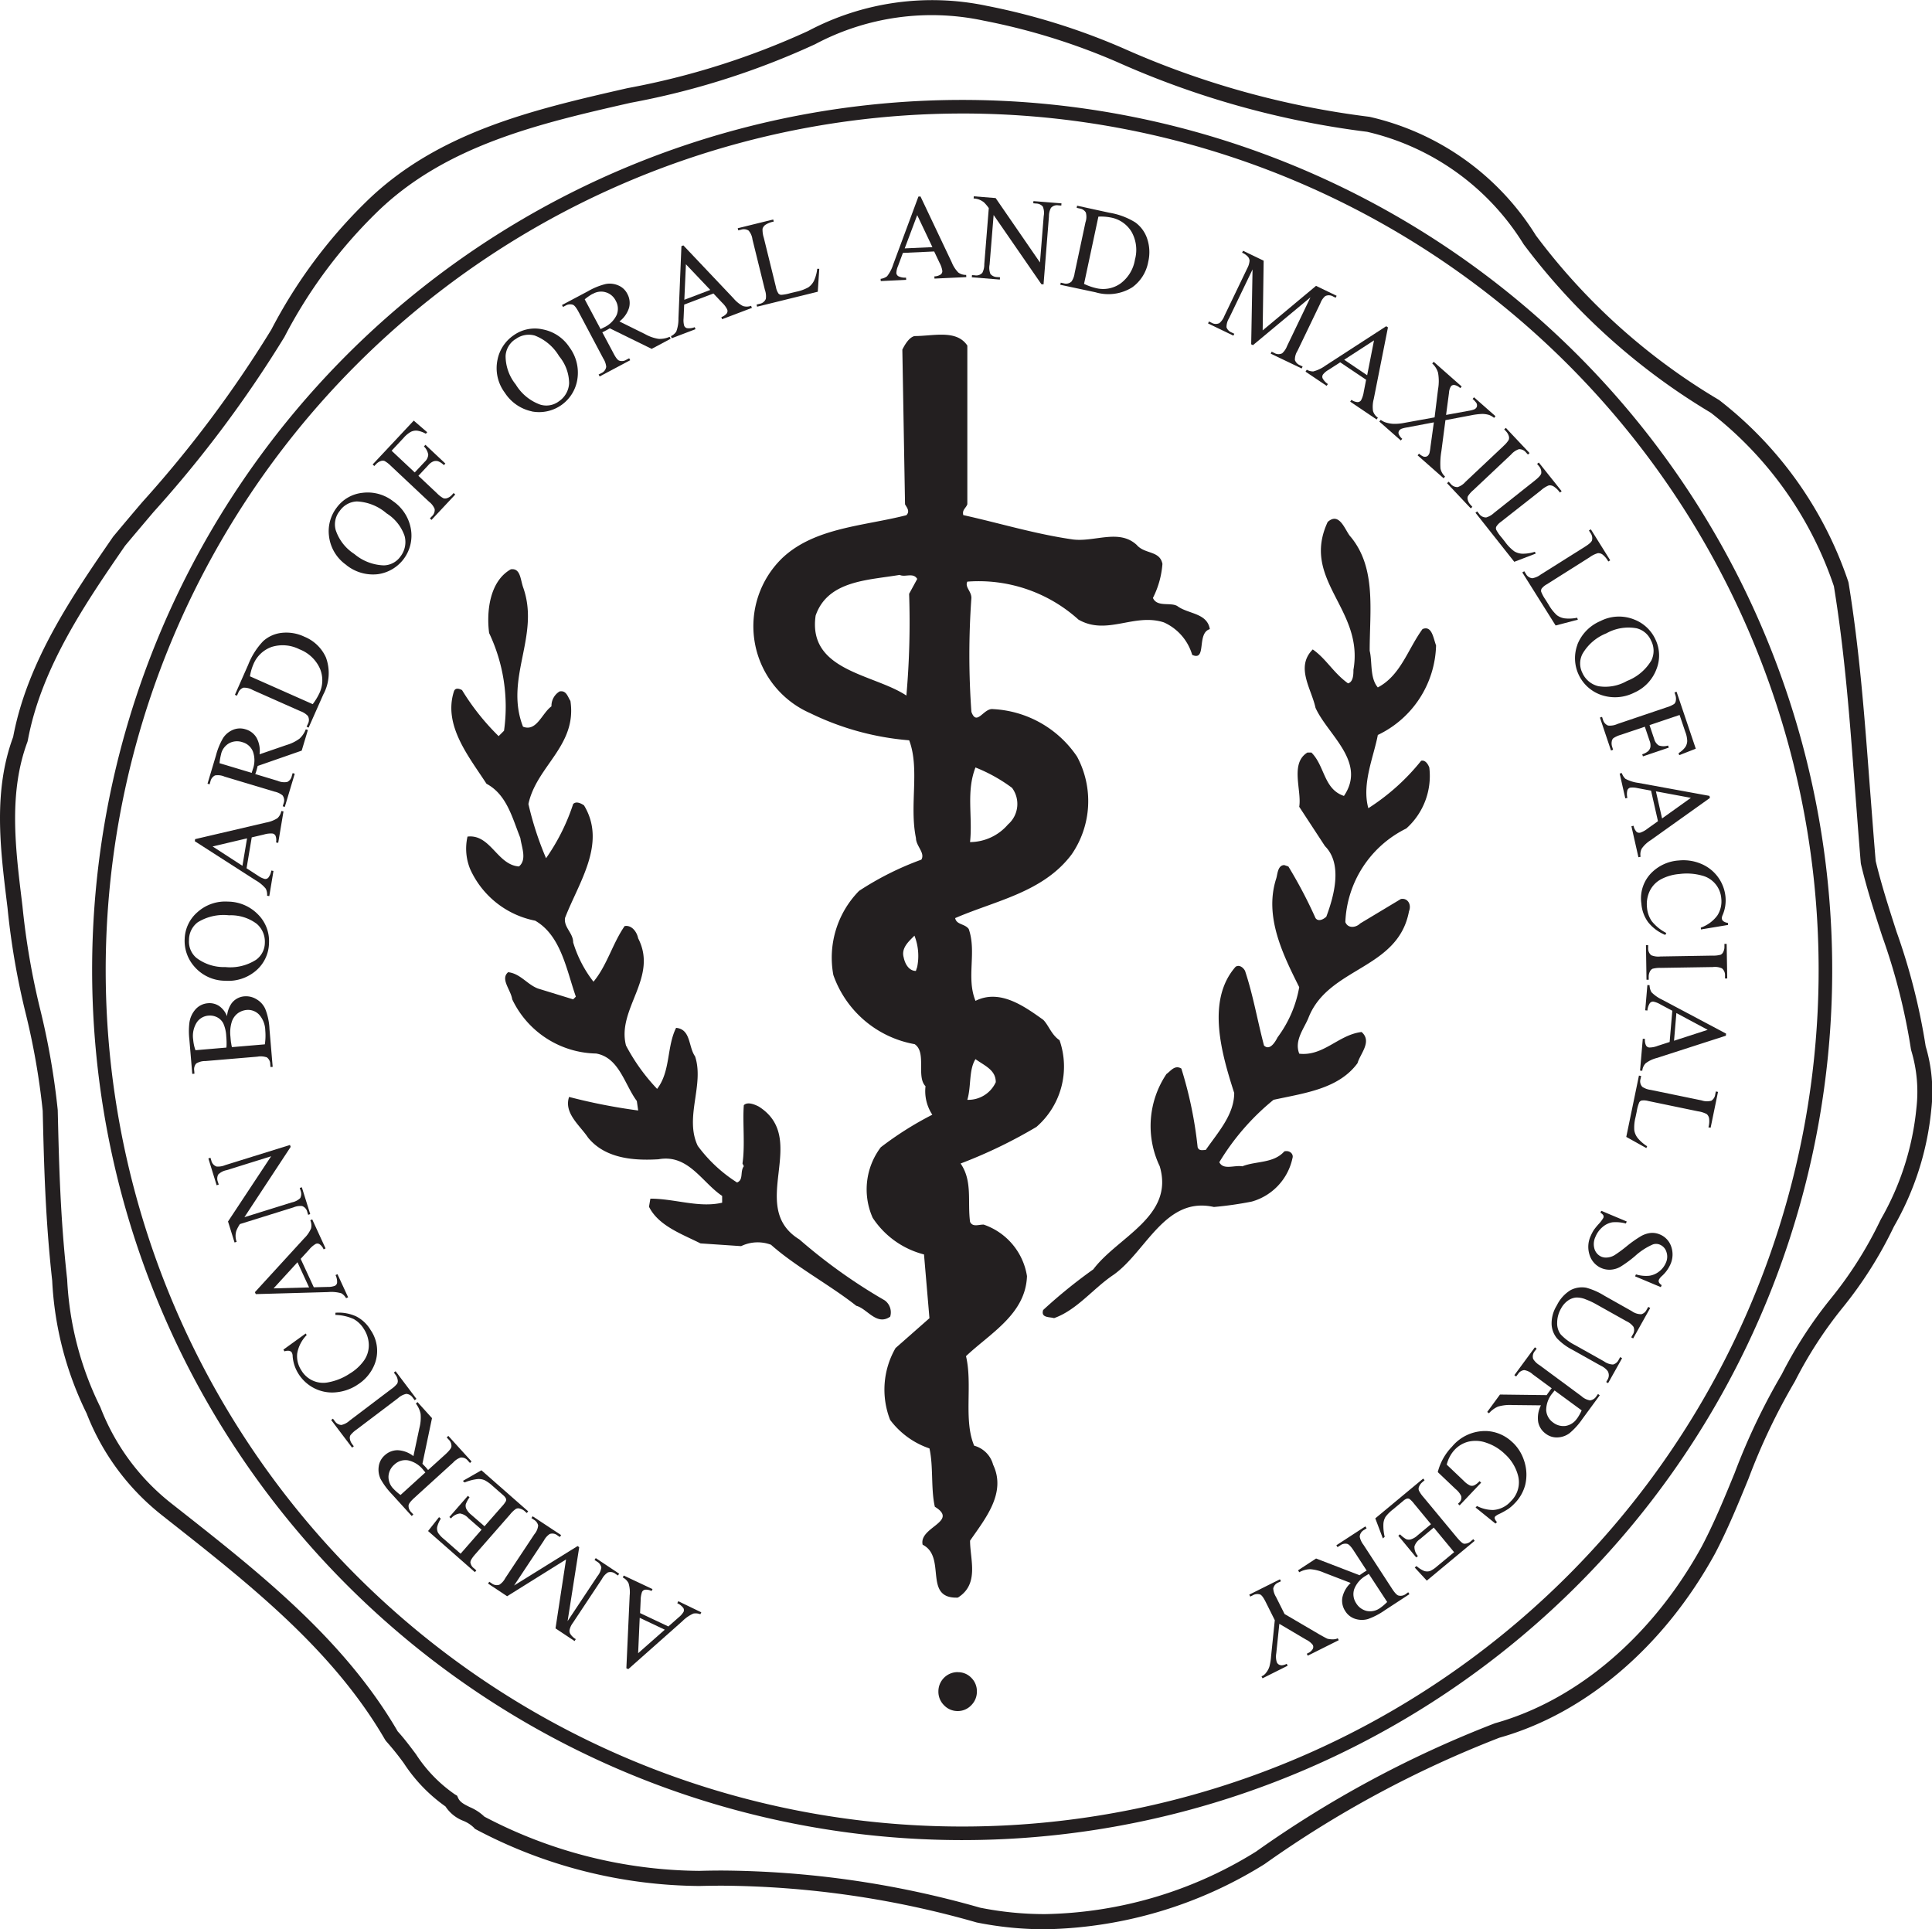 <svg id="meet-dr-koo-present-disctinctions-2" xmlns="http://www.w3.org/2000/svg" xmlns:xlink="http://www.w3.org/1999/xlink" width="99.788" height="99.641" viewBox="0 0 99.788 99.641">
  <defs>
    <clipPath id="clip-path">
      <rect id="Rectangle_208" data-name="Rectangle 208" width="99.789" height="99.641" fill="none"/>
    </clipPath>
  </defs>
  <g id="Group_380" data-name="Group 380" transform="translate(0 0)" clip-path="url(#clip-path)">
    <path id="Path_883" data-name="Path 883" d="M.388,46.883a38.629,38.629,0,0,0,.935,5.441,37.018,37.018,0,0,1,.883,5.047c.065,2.73.132,5.554.49,8.772A17.416,17.416,0,0,0,4.475,73a12.4,12.4,0,0,0,3.9,5.266l.379.3c4.159,3.277,8.459,6.666,11.138,11.291l.051.07a14.248,14.248,0,0,1,.92,1.146A8.228,8.228,0,0,0,23.01,93.3a1.919,1.919,0,0,0,.922.742,1.688,1.688,0,0,1,.547.355l.047.055.065.036a25.016,25.016,0,0,0,11.529,2.919q.6-.015,1.191-.016a48.843,48.843,0,0,1,13.135,1.9,17.811,17.811,0,0,0,3.539.351,22.118,22.118,0,0,0,11.326-3.363A55.619,55.619,0,0,1,77.45,89.747c4.446-1.252,8.5-4.713,11.131-9.507.667-1.273,1.208-2.6,1.731-3.874a32.153,32.153,0,0,1,2.383-5l.023-.043a21.5,21.5,0,0,1,2.442-3.769,21.035,21.035,0,0,0,2.658-4.2,14.987,14.987,0,0,0,1.933-6.046,8.117,8.117,0,0,0-.289-3.266,32.6,32.6,0,0,0-1.508-5.928c-.382-1.187-.779-2.413-1.074-3.643-.109-1.272-.2-2.536-.3-3.791-.274-3.647-.533-7.091-1.1-10.573l-.018-.07a19.849,19.849,0,0,0-6.674-9.38,32.433,32.433,0,0,1-9.461-8.5,13.674,13.674,0,0,0-8.594-6.124A44.711,44.711,0,0,1,58.027,2.5,34.076,34.076,0,0,0,50.961.3,13.676,13.676,0,0,0,41.74,1.6a39.606,39.606,0,0,1-9.328,2.952c-4.814,1.1-9.79,2.238-13.5,5.868a25.923,25.923,0,0,0-4.9,6.607,60.52,60.52,0,0,1-6.664,8.907c-.5.586-.993,1.17-1.505,1.785C3.766,30.734,1.413,34.153.679,38.062c-1.029,2.781-.672,5.7-.327,8.529ZM1.42,38.3l.018-.065c.695-3.759,3.006-7.118,5.024-10.05.489-.586.984-1.168,1.478-1.752a61.2,61.2,0,0,0,6.75-9.028,25.156,25.156,0,0,1,4.761-6.427c3.559-3.482,8.427-4.6,13.134-5.672A40.241,40.241,0,0,0,42.1,2.284,12.821,12.821,0,0,1,50.8,1.065a33.216,33.216,0,0,1,6.91,2.142,45.4,45.4,0,0,0,12.9,3.6,12.923,12.923,0,0,1,8.086,5.809,33.589,33.589,0,0,0,9.666,8.7,19.045,19.045,0,0,1,6.359,8.961c.561,3.437.819,6.853,1.089,10.47.1,1.266.192,2.543.3,3.827l.009.057c.3,1.269.706,2.52,1.1,3.729A31.776,31.776,0,0,1,98.7,54.187l.02.084a7.33,7.33,0,0,1,.263,2.956,14.28,14.28,0,0,1-1.832,5.738l-.031.06a20.29,20.29,0,0,1-2.577,4.066,22.1,22.1,0,0,0-2.516,3.889,33.3,33.3,0,0,0-2.43,5.091c-.517,1.264-1.052,2.568-1.7,3.8-2.531,4.612-6.424,7.939-10.679,9.13l-.045.017a56.331,56.331,0,0,0-12.3,6.613,21.293,21.293,0,0,1-10.888,3.228,17.006,17.006,0,0,1-3.36-.331,49.54,49.54,0,0,0-13.314-1.919c-.4,0-.806.006-1.2.017a24.213,24.213,0,0,1-11.092-2.8,2.449,2.449,0,0,0-.745-.489c-.317-.155-.516-.262-.613-.478l-.051-.115-.109-.064A7.406,7.406,0,0,1,21.484,90.6c-.3-.4-.61-.816-.942-1.178-2.754-4.734-7.1-8.161-11.309-11.474l-.364-.286A11.639,11.639,0,0,1,5.2,72.719l-.021-.051a16.673,16.673,0,0,1-1.71-6.592c-.355-3.2-.419-5.885-.487-8.745a38.174,38.174,0,0,0-.9-5.176,38.392,38.392,0,0,1-.921-5.348l-.037-.31c-.335-2.746-.681-5.583.3-8.2" transform="translate(0 0)" fill="#231f20"/>
    <path id="Path_884" data-name="Path 884" d="M48.227,93.507A44.938,44.938,0,1,0,3.348,48.571,44.958,44.958,0,0,0,48.227,93.507m0-89.175A44.237,44.237,0,1,1,4.049,48.571,44.257,44.257,0,0,1,48.227,4.333" transform="translate(1.41 1.53)" fill="#231f20"/>
    <path id="Path_885" data-name="Path 885" d="M50.793,51.874c.071-.21-.141-.421-.419-.351-.56.631-1.47.49-2.169.772-.421-.07-.981.209-1.19-.212a12.423,12.423,0,0,1,2.8-3.222c1.609-.351,3.358-.561,4.338-1.892.139-.49.77-1.123.21-1.61-1.19.138-1.96,1.261-3.219,1.12-.279-.7.28-1.332.49-1.892,1.05-2.594,4.616-2.452,5.178-5.465.141-.35-.07-.7-.421-.632l-2.1,1.262c-.21.213-.628.281-.767-.07a5.639,5.639,0,0,1,3.147-4.834A3.635,3.635,0,0,0,57.861,31.7s-.141-.421-.421-.35A11.268,11.268,0,0,1,54.712,33.8c-.35-1.262.28-2.663.49-3.783A5.271,5.271,0,0,0,58.21,25.39c-.139-.35-.209-1.05-.7-.841-.769,1.052-1.12,2.382-2.308,3.013-.421-.49-.28-1.33-.421-1.892,0-2.1.35-4.274-.979-5.884-.279-.281-.56-1.333-1.19-.77-1.4,3.012,1.887,4.484,1.33,7.636,0,.209,0,.628-.28.7-.772-.561-1.12-1.262-1.821-1.752-.908.911-.068,2.031.141,3.012.63,1.4,2.659,2.8,1.47,4.554-1.05-.35-.979-1.541-1.679-2.24h-.21c-.911.559-.28,1.961-.421,2.8l1.33,2.032c.908.91.489,2.523.07,3.643-.141.139-.419.28-.56.071a23.976,23.976,0,0,0-1.4-2.662l-.209-.072c-.35,0-.35.492-.421.7-.63,1.961.35,3.924,1.19,5.605a6.088,6.088,0,0,1-1.119,2.591c-.141.281-.419.7-.7.422-.35-1.332-.559-2.592-.979-3.854-.068-.138-.279-.35-.489-.212-1.541,1.752-.7,4.555-.071,6.517,0,1.121-.84,2.034-1.47,2.943-.139,0-.35.07-.419-.141a20.9,20.9,0,0,0-.841-4.063c-.347-.209-.559.142-.767.28a4.814,4.814,0,0,0-.35,4.766c.77,2.592-2.169,3.643-3.43,5.324a26.327,26.327,0,0,0-2.59,2.1c-.138.421.351.351.561.421,1.188-.421,2.028-1.542,3.077-2.241,1.681-1.192,2.661-4.066,5.179-3.5a18.144,18.144,0,0,0,1.959-.28,2.972,2.972,0,0,0,2.1-2.241" transform="translate(15.963 7.942)" fill="#231f20"/>
    <path id="Path_886" data-name="Path 886" d="M18.215,31.763c1.05.56,1.33,1.751,1.75,2.8.07.49.35,1.121-.07,1.472-1.12-.072-1.47-1.681-2.658-1.542a2.787,2.787,0,0,0,.138,1.681,4.669,4.669,0,0,0,3.358,2.662c1.332.77,1.61,2.523,2.1,3.924l-.139.139-1.819-.559c-.56-.212-.91-.773-1.539-.843-.419.351.139.91.21,1.4a4.9,4.9,0,0,0,4.336,2.8c1.191.21,1.47,1.61,2.1,2.452l.07.49a29.676,29.676,0,0,1-3.569-.7c-.28.84.561,1.47.979,2.1.911,1.12,2.45,1.19,3.64,1.12,1.539-.28,2.24,1.191,3.287,1.892v.35c-1.19.281-2.449-.209-3.707-.209l-.071.419c.49.982,1.68,1.4,2.659,1.892l2.1.142a1.96,1.96,0,0,1,1.541-.072c1.259,1.123,3.08,2.1,4.407,3.154.56.142,1.05,1.05,1.75.561a.766.766,0,0,0-.28-.841A28.123,28.123,0,0,1,34.379,55.3c-2.73-1.681.56-5.183-2.1-6.865-.141-.07-.56-.281-.77-.07-.07.839.07,2.1-.07,3.012l.07.141c-.209.28,0,.7-.35.84a7.526,7.526,0,0,1-2.03-1.892c-.7-1.471.35-3.154-.139-4.623-.35-.49-.21-1.4-.979-1.472-.492.982-.281,2.244-.981,3.152a10.02,10.02,0,0,1-1.607-2.24c-.49-1.892,1.679-3.5.628-5.536-.07-.35-.348-.7-.7-.631-.628.911-.908,2.031-1.607,2.872a6.217,6.217,0,0,1-1.05-2.03c0-.493-.49-.77-.421-1.262.7-1.823,2.17-3.854.981-5.816-.209-.141-.421-.209-.56-.07a10.623,10.623,0,0,1-1.4,2.8,16.519,16.519,0,0,1-.911-2.8c.419-1.963,2.52-3.013,2.169-5.325-.138-.209-.209-.559-.56-.489a.874.874,0,0,0-.419.77c-.489.35-.77,1.33-1.47,1.05-.979-2.523.91-4.693,0-7.216-.139-.421-.139-.982-.63-.911-1.119.631-1.259,2.241-1.119,3.293a8.867,8.867,0,0,1,.769,5.044l-.279.279a12.282,12.282,0,0,1-1.89-2.379c-.139-.072-.35-.142-.419.07-.561,1.751.769,3.361,1.679,4.763" transform="translate(6.91 8.715)" fill="#231f20"/>
    <path id="Path_887" data-name="Path 887" d="M38.438,12.725c-.56-.841-1.748-.492-2.73-.492-.277.071-.487.422-.627.7l.139,7.988c.07.141.279.35.07.563-2.169.559-4.687.63-6.364,2.17a4.9,4.9,0,0,0,1.4,8.057,14.225,14.225,0,0,0,5.108,1.4c.559,1.471,0,3.363.35,5.044,0,.421.489.77.279,1.12a15.479,15.479,0,0,0-3.216,1.612,4.924,4.924,0,0,0-1.33,4.345,5.466,5.466,0,0,0,4.2,3.573c.632.421.072,1.681.561,2.172a2.207,2.207,0,0,0,.351,1.471,17.19,17.19,0,0,0-2.661,1.681,3.608,3.608,0,0,0-.419,3.643A4.505,4.505,0,0,0,36.2,59.665l.281,3.293L34.73,64.5a4.3,4.3,0,0,0-.28,3.71,4.236,4.236,0,0,0,2.031,1.474c.209.911.068,2.1.279,3.013,1.262.769-.84,1.049-.63,1.96,1.259.632,0,2.8,1.818,2.732,1.121-.7.631-1.959.631-2.941.769-1.121,1.89-2.453,1.19-3.924a1.386,1.386,0,0,0-.978-.981c-.561-1.333-.072-3.154-.422-4.625,1.261-1.192,3.078-2.17,3.15-4.134a3.367,3.367,0,0,0-2.24-2.661c-.279,0-.56.141-.7-.141-.141-1.05.139-2.1-.489-3.013a25.127,25.127,0,0,0,3.916-1.89A4.126,4.126,0,0,0,43.2,48.6c-.419-.28-.56-.77-.84-1.052-.979-.7-2.238-1.609-3.5-.981-.49-1.19.071-2.521-.351-3.712-.209-.281-.63-.21-.7-.561,2.1-.91,4.548-1.332,6.018-3.292a4.858,4.858,0,0,0,.279-5.047A5.569,5.569,0,0,0,39.768,31.5c-.49-.07-.839.912-1.12.142a41.083,41.083,0,0,1,0-5.885c0-.351-.35-.561-.21-.841a7.69,7.69,0,0,1,5.74,1.961c1.467.843,2.867-.351,4.406.142a2.651,2.651,0,0,1,1.468,1.68c.772.35.21-1.12.911-1.33-.139-.843-1.119-.773-1.68-1.192-.348-.209-1.047.07-1.259-.419A4.656,4.656,0,0,0,48.515,24c-.139-.7-.91-.49-1.33-.981-.91-.841-2.167-.141-3.289-.28-1.957-.28-3.778-.841-5.667-1.259-.07-.283.139-.352.209-.563Zm-3.007,12.82A43.33,43.33,0,0,1,35.29,30.8c-1.68-1.12-5.107-1.259-4.687-4.132.631-1.823,2.729-1.823,4.339-2.1.279.139.7-.141.908.209Zm.419,19.267-.07.21c-.35,0-.56-.35-.63-.7-.139-.49.28-.84.557-1.121a2.877,2.877,0,0,1,.142,1.61m3.009,4.767c.489.35,1.049.56,1.049,1.19a1.558,1.558,0,0,1-1.47.911c.21-.7.07-1.541.421-2.1m0-15.065a8.23,8.23,0,0,1,1.889,1.053,1.4,1.4,0,0,1-.209,1.89,2.605,2.605,0,0,1-1.96.911c.142-1.332-.209-2.592.28-3.854" transform="translate(11.525 5.124)" fill="#231f20"/>
    <path id="Path_888" data-name="Path 888" d="M25.447,58.684a.82.82,0,0,1,.316.252.224.224,0,0,1,.01.192,1.059,1.059,0,0,1-.25.284l-.536.473-1.461-.691.03-.65a1.322,1.322,0,0,1,.07-.439.211.211,0,0,1,.155-.118.6.6,0,0,1,.337.068l.051-.1-1.487-.7-.05.1a.657.657,0,0,1,.3.3,1.589,1.589,0,0,1,.057.628l-.171,3.761.1.044,2.793-2.476a1.859,1.859,0,0,1,.57-.394.673.673,0,0,1,.358.036l.048-.1L25.5,58.581Zm-2.021,2.582.081-1.828,1.295.614Z" transform="translate(9.534 24.118)" fill="#231f20"/>
    <path id="Path_889" data-name="Path 889" d="M23.236,57.357l.122.082a.46.46,0,0,1,.23.306.9.9,0,0,1-.2.448l-1.542,2.322.6-3.818-.084-.057-3.28,2.037,1.541-2.324a.923.923,0,0,1,.3-.337.418.418,0,0,1,.4.074l.124.082.063-.1L20.038,55.1l-.061.094.121.082a.453.453,0,0,1,.227.3.82.82,0,0,1-.193.449L18.624,58.3a.89.89,0,0,1-.3.335.422.422,0,0,1-.405-.074l-.119-.078-.063.094.985.654,3.043-1.9-.544,3.56.985.655.063-.1a.848.848,0,0,1-.274-.254.318.318,0,0,1-.05-.21.923.923,0,0,1,.169-.37l1.507-2.273a.927.927,0,0,1,.3-.335.417.417,0,0,1,.4.072l.125.084.063-.094L23.3,57.262Z" transform="translate(7.471 23.211)" fill="#231f20"/>
    <path id="Path_890" data-name="Path 890" d="M17.745,58.169c0-.082.087-.223.262-.421l1.787-2.041a1.409,1.409,0,0,1,.291-.279.25.25,0,0,1,.2-.024.609.609,0,0,1,.257.132l.112.1.072-.087-2.415-2.121-.959.55.092.08a2.377,2.377,0,0,1,.671-.175.767.767,0,0,1,.362.058,1.89,1.89,0,0,1,.416.3l.532.466a.567.567,0,0,1,.153.183.207.207,0,0,1,0,.128,1.365,1.365,0,0,1-.2.269l-.907,1.033-.691-.6a.937.937,0,0,1-.249-.3.379.379,0,0,1-.026-.244,1.566,1.566,0,0,1,.193-.352l-.087-.075-.955,1.093.084.074a.7.7,0,0,1,.463-.256.734.734,0,0,1,.429.236l.688.6-1.084,1.241-.861-.756a1.421,1.421,0,0,1-.3-.32.483.483,0,0,1-.05-.3,1.434,1.434,0,0,1,.189-.433l-.091-.08-.567.718,2.418,2.123.075-.087-.109-.1a.461.461,0,0,1-.2-.334" transform="translate(6.554 22.508)" fill="#231f20"/>
    <path id="Path_891" data-name="Path 891" d="M17.612,54.074a.946.946,0,0,1,.378-.256.416.416,0,0,1,.381.163l.107.117.082-.077L17.36,52.7l-.084.078.109.119a.453.453,0,0,1,.136.351c-.009.087-.111.219-.306.4l-.9.814-.063-.075c-.017-.023-.037-.043-.055-.065-.044-.045-.1-.108-.175-.182l.495-2.358-.749-.829-.084.078a1.286,1.286,0,0,1,.244.526,2.144,2.144,0,0,1-.064.745l-.307,1.443a1.412,1.412,0,0,0-.819-.306.975.975,0,0,0-.662.263.926.926,0,0,0-.311.58,1.138,1.138,0,0,0,.094.638,3.747,3.747,0,0,0,.587.79l1.022,1.126.085-.078-.107-.114a.455.455,0,0,1-.139-.355c.009-.088.109-.216.3-.392Zm-2.719,1.677a2.492,2.492,0,0,1-.367-.32.868.868,0,0,1-.256-.642.859.859,0,0,1,.306-.61.828.828,0,0,1,.692-.219,1.369,1.369,0,0,1,.794.493l.045.053c.02.023.041.05.068.08Z" transform="translate(5.796 21.461)" fill="#231f20"/>
    <path id="Path_892" data-name="Path 892" d="M13,53.313a.278.278,0,0,1,.03-.179,1.442,1.442,0,0,1,.31-.287l2.148-1.625A.918.918,0,0,1,15.912,51a.442.442,0,0,1,.347.209l.09.118.09-.07-1.076-1.427-.091.068.091.121a.583.583,0,0,1,.109.269.276.276,0,0,1-.027.182,1.348,1.348,0,0,1-.31.284l-2.148,1.627a.93.93,0,0,1-.425.225.439.439,0,0,1-.345-.206l-.091-.119-.091.067,1.079,1.427.09-.068-.088-.118A.6.6,0,0,1,13,53.313" transform="translate(5.07 20.991)" fill="#231f20"/>
    <path id="Path_893" data-name="Path 893" d="M14.089,51.446a2.206,2.206,0,0,0,.918-1.072,1.891,1.891,0,0,0-.2-1.772,1.844,1.844,0,0,0-.743-.706,2.149,2.149,0,0,0-1.077-.19l0,.112a2.409,2.409,0,0,1,.947.215,1.448,1.448,0,0,1,.527.519,1.555,1.555,0,0,1,.25.823,1.366,1.366,0,0,1-.25.8,2.443,2.443,0,0,1-.738.675,2.967,2.967,0,0,1-1.074.442,1.31,1.31,0,0,1-1.426-.618,1.319,1.319,0,0,1-.21-.868,1.785,1.785,0,0,1,.49-.948l-.051-.081-1.153.833.057.091a.47.47,0,0,1,.256-.026.2.2,0,0,1,.125.091.448.448,0,0,1,.041.193,1.98,1.98,0,0,0,.284.875,2.087,2.087,0,0,0,.81.759,2.028,2.028,0,0,0,1.1.225,2.409,2.409,0,0,0,1.121-.371" transform="translate(4.338 20.095)" fill="#231f20"/>
    <path id="Path_894" data-name="Path 894" d="M13.725,48.125a.7.7,0,0,1,.25.257l.105-.047-.551-1.194-.1.047a.783.783,0,0,1,.08.4.207.207,0,0,1-.115.154.975.975,0,0,1-.372.058l-.715.018-.678-1.468.439-.48a1.256,1.256,0,0,1,.337-.291.205.205,0,0,1,.192.01.6.6,0,0,1,.217.271l.1-.05-.689-1.5-.1.047a.651.651,0,0,1,.04.422,1.607,1.607,0,0,1-.36.516l-2.54,2.776.045.1,3.729-.105a1.88,1.88,0,0,1,.691.063m-3.5-.254,1.234-1.35.6,1.3Z" transform="translate(3.901 18.667)" fill="#231f20"/>
    <path id="Path_895" data-name="Path 895" d="M9.2,45.694l2.769-.863a.9.9,0,0,1,.448-.068.425.425,0,0,1,.266.313l.043.139.107-.036L12.4,43.794l-.109.033.045.142a.465.465,0,0,1-.018.382.862.862,0,0,1-.432.222l-2.452.765,2.388-3.63-.034-.1L8.438,42.65a.931.931,0,0,1-.448.071.431.431,0,0,1-.267-.313l-.043-.139-.108.034L8,43.689l.108-.036-.043-.136a.459.459,0,0,1,.016-.382.828.828,0,0,1,.433-.225l2.3-.718L8.587,45.561l.338,1.084.108-.034a.889.889,0,0,1-.016-.569,1.825,1.825,0,0,1,.185-.348" transform="translate(3.19 17.527)" fill="#231f20"/>
    <path id="Path_896" data-name="Path 896" d="M10.866,39.343a.424.424,0,0,1,.2.36l.013.156.114-.01-.166-1.963a3.165,3.165,0,0,0-.219-1.033,1.1,1.1,0,0,0-.459-.5,1.029,1.029,0,0,0-.611-.146.914.914,0,0,0-.664.357,1.359,1.359,0,0,0-.239.672,1.137,1.137,0,0,0-.414-.533.9.9,0,0,0-.576-.139.949.949,0,0,0-.624.3,1.31,1.31,0,0,0-.333.735,3.634,3.634,0,0,0,0,.814l.152,1.8.112-.01-.011-.156a.454.454,0,0,1,.1-.368.869.869,0,0,1,.479-.129l2.685-.227a.936.936,0,0,1,.462.03M8.8,38.854l-1.595.136a2.1,2.1,0,0,1-.118-.547,1.3,1.3,0,0,1,.185-.888.8.8,0,0,1,.6-.351.816.816,0,0,1,.446.082.738.738,0,0,1,.324.318,1.825,1.825,0,0,1,.153.668c.01.115.016.222.017.318s0,.188-.01.263m.242-.24c-.013-.088-.023-.2-.033-.325a1.869,1.869,0,0,1,.064-.746.894.894,0,0,1,.316-.459.92.92,0,0,1,.455-.172.791.791,0,0,1,.644.239,1.269,1.269,0,0,1,.321.826,3,3,0,0,1-.023.711l-1.7.144a1.5,1.5,0,0,1-.04-.216" transform="translate(2.891 15.251)" fill="#231f20"/>
    <path id="Path_897" data-name="Path 897" d="M8.8,36.851a2.195,2.195,0,0,0,1.6-.527,1.92,1.92,0,0,0,.665-1.426,1.941,1.941,0,0,0-.571-1.475,2.194,2.194,0,0,0-1.553-.659,2.14,2.14,0,0,0-1.562.537,1.9,1.9,0,0,0-.669,1.384,2,2,0,0,0,.493,1.427,2.109,2.109,0,0,0,1.593.739m-1.41-3.02A2.534,2.534,0,0,1,9,33.471a2.23,2.23,0,0,1,1.428.438,1.212,1.212,0,0,1,.422.988,1.091,1.091,0,0,1-.452.871,2.474,2.474,0,0,1-1.586.377,2.347,2.347,0,0,1-1.5-.478,1.1,1.1,0,0,1-.379-.914,1.14,1.14,0,0,1,.452-.922" transform="translate(2.829 13.802)" fill="#231f20"/>
    <path id="Path_898" data-name="Path 898" d="M10.751,33.492a.677.677,0,0,1,.063.354l.114.018.216-1.3-.112-.018a.788.788,0,0,1-.158.371.208.208,0,0,1-.179.061,1.065,1.065,0,0,1-.341-.162l-.6-.389.267-1.595.632-.148a1.236,1.236,0,0,1,.442-.051.215.215,0,0,1,.156.117.632.632,0,0,1,.026.344l.112.02.273-1.625-.114-.018a.66.66,0,0,1-.2.37,1.631,1.631,0,0,1-.588.225l-3.663.856-.017.107,3.142,2.018a1.882,1.882,0,0,1,.532.443M8,31.3l1.779-.418L9.541,32.3Z" transform="translate(2.981 12.417)" fill="#231f20"/>
    <path id="Path_899" data-name="Path 899" d="M7.694,29.2a.457.457,0,0,1,.232-.3.856.856,0,0,1,.493.06l2.58.775a.981.981,0,0,1,.415.192.426.426,0,0,1,.057.414l-.045.151.107.033.514-1.713-.108-.034-.047.158a.436.436,0,0,1-.232.3.841.841,0,0,1-.492-.057l-1.161-.35c.013-.031.023-.063.033-.09s.017-.058.027-.082c.017-.064.04-.145.065-.247l2.274-.792.32-1.067-.109-.033a1.275,1.275,0,0,1-.323.48,2.1,2.1,0,0,1-.671.33l-1.394.48a1.406,1.406,0,0,0-.158-.86.967.967,0,0,0-.566-.431.938.938,0,0,0-.659.031,1.137,1.137,0,0,0-.495.411,3.569,3.569,0,0,0-.374.911l-.436,1.455.108.034Zm.55-1.417a.878.878,0,0,1,.421-.55.86.86,0,0,1,.678-.051.817.817,0,0,1,.542.48,1.346,1.346,0,0,1-.011.937.325.325,0,0,1-.021.068c-.009.027-.017.058-.028.1l-1.663-.5a2.849,2.849,0,0,1,.084-.48" transform="translate(3.177 11.15)" fill="#231f20"/>
    <path id="Path_900" data-name="Path 900" d="M8.706,26.106a.452.452,0,0,1,.267-.273.884.884,0,0,1,.483.119l2.462,1.094a.968.968,0,0,1,.387.246.418.418,0,0,1,0,.412l-.065.145.105.045.756-1.707a2.327,2.327,0,0,0,.136-1.919A2.076,2.076,0,0,0,12.126,23.2,2.159,2.159,0,0,0,10.96,23a1.7,1.7,0,0,0-.964.429,3.739,3.739,0,0,0-.772,1.217L8.537,26.2l.105.047Zm.783-1.474a1.6,1.6,0,0,1,.947-.905,1.915,1.915,0,0,1,1.434.122,1.909,1.909,0,0,1,1.053.984,1.558,1.558,0,0,1-.023,1.286,3.179,3.179,0,0,1-.344.564L9.314,25.245a2.632,2.632,0,0,1,.175-.613" transform="translate(3.596 9.685)" fill="#231f20"/>
    <path id="Path_901" data-name="Path 901" d="M12.853,21.643a2.2,2.2,0,0,0,1.62.475,2.009,2.009,0,0,0,1.717-2.338,2.19,2.19,0,0,0-.908-1.424,2.134,2.134,0,0,0-1.59-.442,1.893,1.893,0,0,0-1.333.763,2,2,0,0,0-.4,1.454,2.112,2.112,0,0,0,.9,1.512m-.35-2.784a1.133,1.133,0,0,1,.893-.5,2.52,2.52,0,0,1,1.532.615,2.234,2.234,0,0,1,.932,1.17,1.214,1.214,0,0,1-.212,1.055,1.078,1.078,0,0,1-.863.462,2.481,2.481,0,0,1-1.522-.588,2.345,2.345,0,0,1-.964-1.242,1.1,1.1,0,0,1,.2-.968" transform="translate(5.032 7.539)" fill="#231f20"/>
    <path id="Path_902" data-name="Path 902" d="M13.725,17.524a.6.6,0,0,1,.249-.156.279.279,0,0,1,.183,0,1.485,1.485,0,0,1,.331.257l1.964,1.845a.9.9,0,0,1,.293.378.437.437,0,0,1-.145.378l-.1.107.082.078L17.809,19.1l-.084-.077-.1.109a.579.579,0,0,1-.247.158.284.284,0,0,1-.185,0,1.422,1.422,0,0,1-.331-.257l-.957-.9.519-.557a.683.683,0,0,1,.257-.188.391.391,0,0,1,.239-.006.816.816,0,0,1,.3.2l.078-.082-1.029-.968-.078.084a.758.758,0,0,1,.223.431.544.544,0,0,1-.178.358l-.52.554-1.194-1.121.627-.672a1.4,1.4,0,0,1,.375-.308.6.6,0,0,1,.323-.055,1.278,1.278,0,0,1,.441.158l.072-.078-.695-.6-2.122,2.264.084.08Z" transform="translate(5.705 6.441)" fill="#231f20"/>
    <path id="Path_903" data-name="Path 903" d="M19.859,16.218a2,2,0,0,0,2.364-1.68,2.2,2.2,0,0,0-.415-1.637,2.126,2.126,0,0,0-1.373-.918,1.881,1.881,0,0,0-1.5.3,1.993,1.993,0,0,0-.837,1.255,2.114,2.114,0,0,0,.377,1.718,2.2,2.2,0,0,0,1.389.959M19.012,12.5a1.135,1.135,0,0,1,1.006-.2,2.516,2.516,0,0,1,1.259,1.066,2.22,2.22,0,0,1,.517,1.4,1.2,1.2,0,0,1-.532.934,1.073,1.073,0,0,1-.964.166,2.453,2.453,0,0,1-1.259-1.036,2.352,2.352,0,0,1-.526-1.481,1.1,1.1,0,0,1,.5-.857" transform="translate(7.601 5.03)" fill="#231f20"/>
    <path id="Path_904" data-name="Path 904" d="M20.608,11.442a.459.459,0,0,1,.381-.045c.08.028.182.158.306.391l1.262,2.382a.976.976,0,0,1,.153.429.416.416,0,0,1-.254.33L22.318,15l.053.1,1.579-.839-.054-.1-.144.075a.434.434,0,0,1-.374.045c-.08-.028-.182-.161-.3-.392l-.57-1.07c.031-.014.061-.027.088-.041s.053-.027.077-.041c.055-.028.134-.071.222-.124l2.162,1.062.982-.523-.054-.1a1.258,1.258,0,0,1-.57.107,2.092,2.092,0,0,1-.7-.246l-1.322-.654a1.427,1.427,0,0,0,.5-.716.98.98,0,0,0-.092-.709.916.916,0,0,0-.485-.443,1.1,1.1,0,0,0-.638-.064,3.483,3.483,0,0,0-.911.372l-1.342.712.053.1Zm1.4-.6a.84.84,0,0,1,1.2.36.833.833,0,0,1,.04.725,1.349,1.349,0,0,1-.674.65c-.017.01-.037.02-.064.033l-.09.045L21.6,11.116a2.883,2.883,0,0,1,.4-.279" transform="translate(8.601 4.343)" fill="#231f20"/>
    <path id="Path_905" data-name="Path 905" d="M25.651,13.245l-.041-.105a.779.779,0,0,1-.4.051.208.208,0,0,1-.144-.125,1.047,1.047,0,0,1-.031-.375l.031-.716,1.511-.574.446.473a1.215,1.215,0,0,1,.266.355.22.22,0,0,1-.018.193.639.639,0,0,1-.286.2l.04.107,1.538-.583-.04-.108a.665.665,0,0,1-.422.011,1.664,1.664,0,0,1-.49-.4L25.024,8.917l-.1.038L24.77,12.69a1.861,1.861,0,0,1-.114.682.7.7,0,0,1-.273.233l.04.107Zm-.495-3.353,1.258,1.325-1.34.509Z" transform="translate(10.272 3.757)" fill="#231f20"/>
    <path id="Path_906" data-name="Path 906" d="M26.991,8.5a.453.453,0,0,1,.378.048.844.844,0,0,1,.2.455l.644,2.612a.979.979,0,0,1,.048.459.422.422,0,0,1-.328.259l-.151.038.027.109,3.134-.773.077-1.185-.105,0a2.042,2.042,0,0,1-.173.63.906.906,0,0,1-.284.327,2.17,2.17,0,0,1-.635.23l-.3.072a2.2,2.2,0,0,1-.473.087.225.225,0,0,1-.135-.065.853.853,0,0,1-.131-.33l-.627-2.547a1.411,1.411,0,0,1-.067-.469.385.385,0,0,1,.141-.2,1.153,1.153,0,0,1,.438-.172l-.027-.109-1.833.452.027.109Z" transform="translate(11.295 3.36)" fill="#231f20"/>
    <path id="Path_907" data-name="Path 907" d="M33.322,11.447l-.007-.115a.772.772,0,0,1-.4-.075.216.216,0,0,1-.1-.162,1.021,1.021,0,0,1,.088-.368l.25-.672,1.615-.074.279.588a1.238,1.238,0,0,1,.142.421.219.219,0,0,1-.08.178.639.639,0,0,1-.331.1l.006.114,1.643-.077-.006-.114a.648.648,0,0,1-.405-.122,1.6,1.6,0,0,1-.341-.529l-1.613-3.4-.108.006-1.3,3.5a1.937,1.937,0,0,1-.318.615.7.7,0,0,1-.334.134l.007.115Zm.57-3.343.785,1.653-1.431.065Z" transform="translate(13.482 3.007)" fill="#231f20"/>
    <path id="Path_908" data-name="Path 908" d="M36.774,11.316l-.148-.011a.463.463,0,0,1-.348-.159.853.853,0,0,1-.043-.485L36.443,8.1l2.467,3.573.111.01L39.3,8.172a.92.92,0,0,1,.105-.442.422.422,0,0,1,.385-.129l.148.011.01-.114L38.5,7.382l-.01.112.145.013a.455.455,0,0,1,.348.158.844.844,0,0,1,.047.486l-.193,2.4-2.29-3.327-1.128-.09-.009.112a1,1,0,0,1,.267.05,1.02,1.02,0,0,1,.264.148,2,2,0,0,1,.252.3l-.233,2.9a.924.924,0,0,1-.1.441.419.419,0,0,1-.389.129l-.145-.01-.01.112,1.448.118Z" transform="translate(14.878 3.005)" fill="#231f20"/>
    <path id="Path_909" data-name="Path 909" d="M38.531,11.559l1.823.388a2.322,2.322,0,0,0,1.9-.26,2.074,2.074,0,0,0,.82-1.313,2.177,2.177,0,0,0-.05-1.182,1.7,1.7,0,0,0-.62-.856,3.68,3.68,0,0,0-1.346-.5L39.4,7.474l-.021.111.152.034a.443.443,0,0,1,.32.208.858.858,0,0,1-.017.5l-.563,2.638a.952.952,0,0,1-.162.429.413.413,0,0,1-.4.09l-.153-.034ZM40.5,8.04a2.577,2.577,0,0,1,.637.044,1.583,1.583,0,0,1,1.077.742,1.9,1.9,0,0,1,.175,1.431,1.913,1.913,0,0,1-.745,1.234,1.548,1.548,0,0,1-1.261.242,3.027,3.027,0,0,1-.624-.22Z" transform="translate(16.232 3.149)" fill="#231f20"/>
    <path id="Path_910" data-name="Path 910" d="M45.258,13.4l-.134-.064a.455.455,0,0,1-.269-.271.872.872,0,0,1,.134-.47L46.2,10.078l-.07,3.866.092.044,2.969-2.469-1.207,2.513a.959.959,0,0,1-.256.378.421.421,0,0,1-.408-.02l-.134-.064-.048.1,1.6.767.048-.1-.129-.064a.454.454,0,0,1-.269-.273.833.833,0,0,1,.131-.469L49.7,11.831a.916.916,0,0,1,.253-.375.43.43,0,0,1,.411.02l.129.063.051-.1-1.065-.513-2.756,2.3.051-3.6-1.065-.513-.048.1a.868.868,0,0,1,.307.216.353.353,0,0,1,.078.2.985.985,0,0,1-.118.388l-1.18,2.456a.945.945,0,0,1-.256.375.423.423,0,0,1-.408-.017l-.134-.065-.048.1,1.308.631Z" transform="translate(18.494 3.838)" fill="#231f20"/>
    <path id="Path_911" data-name="Path 911" d="M47.856,14.188a.676.676,0,0,1-.348-.088l-.064.1,1.09.733.064-.094a.821.821,0,0,1-.274-.3.206.206,0,0,1,.02-.189.967.967,0,0,1,.29-.244l.6-.388,1.339.9-.124.637a1.335,1.335,0,0,1-.138.425.217.217,0,0,1-.171.094.607.607,0,0,1-.325-.119l-.064.094,1.366.921.063-.094a.641.641,0,0,1-.25-.34,1.561,1.561,0,0,1,.038-.628l.733-3.694-.09-.06-3.134,2.031a1.856,1.856,0,0,1-.623.3m3.127-1.6-.354,1.8-1.187-.8Z" transform="translate(19.987 4.995)" fill="#231f20"/>
    <path id="Path_912" data-name="Path 912" d="M50.2,16.147l-.075.085,1.11.978.074-.087a.617.617,0,0,1-.189-.263.208.208,0,0,1,.045-.179.315.315,0,0,1,.1-.074,1.619,1.619,0,0,1,.283-.07l1.394-.264-.176,1.271a2.442,2.442,0,0,1-.051.316.355.355,0,0,1-.072.124.19.19,0,0,1-.107.061.255.255,0,0,1-.135-.006.834.834,0,0,1-.225-.148l-.074.085,1.343,1.185.075-.088a.769.769,0,0,1-.237-.422,3.834,3.834,0,0,1,.048-.891l.209-1.6,1.319-.249a3.442,3.442,0,0,1,.587-.072,1.188,1.188,0,0,1,.354.055.879.879,0,0,1,.252.149l.074-.087-1.11-.978-.074.085a1.116,1.116,0,0,1,.2.216.254.254,0,0,1,.028.146.186.186,0,0,1-.048.109.282.282,0,0,1-.105.074,1.428,1.428,0,0,1-.267.067l-1.177.215.151-1.14a.712.712,0,0,1,.108-.348.208.208,0,0,1,.173-.058.6.6,0,0,1,.3.163l.075-.085-1.447-1.276-.075.087a1.027,1.027,0,0,1,.3.478,2.436,2.436,0,0,1,0,.857l-.178,1.448-1.559.283a2.5,2.5,0,0,1-.571.051,1.616,1.616,0,0,1-.412-.077.944.944,0,0,1-.246-.131" transform="translate(21.117 5.54)" fill="#231f20"/>
    <path id="Path_913" data-name="Path 913" d="M55.5,16.488l-1.963,1.848a.922.922,0,0,1-.4.271.443.443,0,0,1-.367-.171l-.1-.108-.084.078,1.224,1.3.084-.078-.1-.111a.564.564,0,0,1-.138-.254.272.272,0,0,1,.007-.183,1.4,1.4,0,0,1,.279-.316L55.9,16.919a.925.925,0,0,1,.4-.27.446.446,0,0,1,.364.169l.1.109.084-.078-1.225-1.3-.084.078.1.107a.614.614,0,0,1,.142.256.293.293,0,0,1-.013.185,1.423,1.423,0,0,1-.276.316" transform="translate(22.154 6.55)" fill="#231f20"/>
    <path id="Path_914" data-name="Path 914" d="M56.684,17.738,54.576,19.41a1,1,0,0,1-.4.233.426.426,0,0,1-.371-.189l-.1-.124-.087.071,2.005,2.534,1.109-.426-.047-.092a2,2,0,0,1-.644.1.878.878,0,0,1-.415-.121,2.163,2.163,0,0,1-.475-.485l-.189-.239a2.024,2.024,0,0,1-.273-.394.218.218,0,0,1,0-.151.855.855,0,0,1,.243-.256L57,18.245a1.339,1.339,0,0,1,.4-.254.368.368,0,0,1,.242.043,1.134,1.134,0,0,1,.338.325l.09-.07L56.89,16.808l-.09.071.1.121a.461.461,0,0,1,.115.365c-.016.085-.126.21-.33.372" transform="translate(22.59 7.081)" fill="#231f20"/>
    <path id="Path_915" data-name="Path 915" d="M55.851,21.76a.417.417,0,0,1-.345-.229l-.085-.132-.1.061L57.042,24.2l1.148-.3-.036-.1a2.05,2.05,0,0,1-.651.031.889.889,0,0,1-.4-.166,2.244,2.244,0,0,1-.418-.533l-.162-.259a2.076,2.076,0,0,1-.229-.422.234.234,0,0,1,.021-.148.839.839,0,0,1,.27-.229l2.217-1.4a1.3,1.3,0,0,1,.425-.209.364.364,0,0,1,.235.068,1.141,1.141,0,0,1,.3.362l.1-.061-1-1.6-.1.06.084.132a.453.453,0,0,1,.075.375c-.024.084-.148.195-.367.333l-2.28,1.434a.973.973,0,0,1-.419.188" transform="translate(23.306 8.105)" fill="#231f20"/>
    <path id="Path_916" data-name="Path 916" d="M57.369,23.846a2.008,2.008,0,0,0,1.252,2.618,2.2,2.2,0,0,0,1.681-.131,2.142,2.142,0,0,0,1.14-1.2A1.908,1.908,0,0,0,61.4,23.6,2,2,0,0,0,60.3,22.559a2.1,2.1,0,0,0-1.754.081,2.195,2.195,0,0,0-1.182,1.207m3.042-.84a1.1,1.1,0,0,1,.759.634,1.137,1.137,0,0,1,.02,1.026,2.52,2.52,0,0,1-1.264,1.065,2.242,2.242,0,0,1-1.47.27,1.209,1.209,0,0,1-.829-.684,1.081,1.081,0,0,1,0-.979,2.474,2.474,0,0,1,1.235-1.067,2.336,2.336,0,0,1,1.548-.264" transform="translate(24.11 9.439)" fill="#231f20"/>
    <path id="Path_917" data-name="Path 917" d="M58.561,26.882a.449.449,0,0,1-.263-.306l-.047-.141-.108.036.571,1.7.108-.037-.045-.144a.561.561,0,0,1-.023-.291.27.27,0,0,1,.085-.165,1.384,1.384,0,0,1,.384-.173l1.239-.418.243.719a.669.669,0,0,1,.047.317.4.4,0,0,1-.108.215.811.811,0,0,1-.317.172l.036.109,1.336-.452-.037-.108a.763.763,0,0,1-.483-.006.563.563,0,0,1-.232-.327l-.243-.721,1.553-.524.294.871a1.4,1.4,0,0,1,.1.476.616.616,0,0,1-.1.313,1.23,1.23,0,0,1-.348.311l.036.105.854-.334-.992-2.942-.107.036.047.141a.584.584,0,0,1,.02.293.275.275,0,0,1-.085.162,1.435,1.435,0,0,1-.382.171l-2.551.863a.926.926,0,0,1-.473.081" transform="translate(24.494 10.59)" fill="#231f20"/>
    <path id="Path_918" data-name="Path 918" d="M59.161,28.393a.721.721,0,0,1-.19-.3l-.111.024.291,1.281.109-.023a.8.8,0,0,1,0-.4.218.218,0,0,1,.144-.128,1.12,1.12,0,0,1,.377.023l.7.131.357,1.578-.529.377a1.243,1.243,0,0,1-.389.216.219.219,0,0,1-.188-.045.634.634,0,0,1-.156-.313l-.109.027.362,1.6.112-.024A.652.652,0,0,1,60,31.994a1.6,1.6,0,0,1,.459-.432l3.063-2.184-.024-.107L59.824,28.6a1.926,1.926,0,0,1-.662-.208m3.376.981L61.05,30.437l-.318-1.4Z" transform="translate(24.796 11.834)" fill="#231f20"/>
    <path id="Path_919" data-name="Path 919" d="M61.559,31.274a2.194,2.194,0,0,0-1.3.556,1.87,1.87,0,0,0-.605,1.673,1.834,1.834,0,0,0,.354.964,2.166,2.166,0,0,0,.881.651l.051-.1a2.336,2.336,0,0,1-.753-.613,1.458,1.458,0,0,1-.243-.7,1.589,1.589,0,0,1,.139-.851,1.361,1.361,0,0,1,.578-.607,2.439,2.439,0,0,1,.959-.276,2.933,2.933,0,0,1,1.16.08,1.318,1.318,0,0,1,1,1.185,1.344,1.344,0,0,1-.2.873,1.8,1.8,0,0,1-.858.632l.009.094,1.4-.233-.01-.107a.478.478,0,0,1-.24-.09.224.224,0,0,1-.074-.139.474.474,0,0,1,.051-.192A1.937,1.937,0,0,0,64,33.169a2.059,2.059,0,0,0-1.271-1.728,2.349,2.349,0,0,0-1.168-.166" transform="translate(25.124 13.169)" fill="#231f20"/>
    <path id="Path_920" data-name="Path 920" d="M63.869,34.3v.148a.575.575,0,0,1-.068.284.279.279,0,0,1-.131.129,1.393,1.393,0,0,1-.416.045l-2.693.045a.966.966,0,0,1-.475-.065.453.453,0,0,1-.156-.375l0-.146h-.114l.028,1.788h.114V36a.566.566,0,0,1,.068-.283.286.286,0,0,1,.131-.132,1.451,1.451,0,0,1,.416-.045l2.695-.043a.874.874,0,0,1,.473.068.447.447,0,0,1,.158.371v.151h.115L63.984,34.3Z" transform="translate(25.198 14.449)" fill="#231f20"/>
    <path id="Path_921" data-name="Path 921" d="M60.183,36.154a.735.735,0,0,1-.091-.35l-.114-.009L59.867,37.1l.114.011a.793.793,0,0,1,.126-.382.212.212,0,0,1,.173-.078,1.1,1.1,0,0,1,.354.135l.632.337-.138,1.613-.618.2a1.176,1.176,0,0,1-.435.085.208.208,0,0,1-.163-.1.619.619,0,0,1-.057-.343l-.114-.01L59.6,40.213l.115.01a.632.632,0,0,1,.172-.384,1.581,1.581,0,0,1,.567-.273l3.579-1.154.01-.108-3.3-1.752a1.921,1.921,0,0,1-.567-.4m1.3,1.09,1.617.866-1.738.564Z" transform="translate(25.109 15.08)" fill="#231f20"/>
    <path id="Path_922" data-name="Path 922" d="M63.694,40.061a.451.451,0,0,1-.2.323.867.867,0,0,1-.5-.016l-2.635-.544a.993.993,0,0,1-.431-.158.416.416,0,0,1-.092-.405l.033-.153-.114-.023L59.1,42.252l1.035.577.043-.094a2.052,2.052,0,0,1-.492-.429.867.867,0,0,1-.172-.4,2.174,2.174,0,0,1,.065-.674l.063-.3a2.033,2.033,0,0,1,.128-.465.212.212,0,0,1,.115-.092.832.832,0,0,1,.354.024l2.565.532a1.413,1.413,0,0,1,.451.142.383.383,0,0,1,.122.215,1.127,1.127,0,0,1-.034.469l.114.021.381-1.85-.112-.023Z" transform="translate(24.897 16.466)" fill="#231f20"/>
    <path id="Path_923" data-name="Path 923" d="M61.417,45.222a.974.974,0,0,0-.483-.077,1.305,1.305,0,0,0-.493.165,6.046,6.046,0,0,0-.736.519,6.958,6.958,0,0,1-.614.453.852.852,0,0,1-.371.128.631.631,0,0,1-.318-.037.638.638,0,0,1-.358-.392.875.875,0,0,1,.048-.641,1.3,1.3,0,0,1,.37-.506,1.049,1.049,0,0,1,.5-.24,1.993,1.993,0,0,1,.7.063l.044-.105L58.39,44l-.043.1a.39.39,0,0,1,.151.136.165.165,0,0,1,0,.129,1.747,1.747,0,0,1-.237.314A3.225,3.225,0,0,0,58,45a2.39,2.39,0,0,0-.156.3,1.339,1.339,0,0,0-.048,1.006,1.085,1.085,0,0,0,.611.657,1.065,1.065,0,0,0,.486.077,1.166,1.166,0,0,0,.489-.151,6.193,6.193,0,0,0,.752-.551,3.378,3.378,0,0,1,.92-.6.5.5,0,0,1,.368.013.591.591,0,0,1,.331.364.754.754,0,0,1-.024.566,1.112,1.112,0,0,1-.343.448,1.054,1.054,0,0,1-.519.226,1.8,1.8,0,0,1-.685-.071l-.045.1,1.33.559.044-.105a.374.374,0,0,1-.145-.149.183.183,0,0,1,.006-.139.722.722,0,0,1,.165-.195,1.789,1.789,0,0,0,.424-.587A1.236,1.236,0,0,0,62,45.839a1.032,1.032,0,0,0-.581-.617" transform="translate(24.315 18.535)" fill="#231f20"/>
    <path id="Path_924" data-name="Path 924" d="M61.3,47.928a.434.434,0,0,1-.271.24.813.813,0,0,1-.493-.155l-1.421-.8a3.515,3.515,0,0,0-.944-.415,1.266,1.266,0,0,0-.8.125,1.874,1.874,0,0,0-.711.787,1.75,1.75,0,0,0-.271.988,1.221,1.221,0,0,0,.28.718,2.958,2.958,0,0,0,.787.586l1.475.826a.941.941,0,0,1,.354.276.431.431,0,0,1,0,.432l-.078.135.1.057.723-1.289-.1-.055-.077.138a.454.454,0,0,1-.291.244.853.853,0,0,1-.469-.165l-1.472-.826a2.718,2.718,0,0,1-.765-.567.955.955,0,0,1-.18-.608,1.478,1.478,0,0,1,.2-.726,1.175,1.175,0,0,1,.364-.415.866.866,0,0,1,.416-.153,1.22,1.22,0,0,1,.506.1,3.656,3.656,0,0,1,.507.235l1.585.888a.928.928,0,0,1,.365.293.424.424,0,0,1-.04.4l-.078.139.1.057.881-1.573-.1-.055Z" transform="translate(23.752 19.708)" fill="#231f20"/>
    <path id="Path_925" data-name="Path 925" d="M59.681,51.495a.448.448,0,0,1-.323.206.856.856,0,0,1-.445-.219l-2.166-1.6a.968.968,0,0,1-.327-.321.43.43,0,0,1,.087-.408l.094-.125-.092-.068L55.448,50.4l.092.068.1-.131a.434.434,0,0,1,.317-.2.847.847,0,0,1,.445.222l.976.719-.061.072a.862.862,0,0,0-.051.071c-.041.054-.09.121-.148.209L54.706,51.4l-.659.9.091.067a1.33,1.33,0,0,1,.466-.345,2.194,2.194,0,0,1,.742-.08l1.475.016a1.422,1.422,0,0,0-.141.863.971.971,0,0,0,.388.6.924.924,0,0,0,.631.192,1.105,1.105,0,0,0,.6-.217,3.628,3.628,0,0,0,.661-.732l.9-1.227-.091-.065Zm-1,1.147a.878.878,0,0,1-.581.378.867.867,0,0,1-.657-.181.838.838,0,0,1-.35-.635,1.375,1.375,0,0,1,.327-.878.621.621,0,0,1,.044-.055c.017-.024.038-.05.061-.081l1.4,1.028a2.594,2.594,0,0,1-.24.425" transform="translate(22.768 20.625)" fill="#231f20"/>
    <path id="Path_926" data-name="Path 926" d="M56.112,52.59a2.067,2.067,0,0,0-1.295-.584,2.224,2.224,0,0,0-1.828.8,2.926,2.926,0,0,0-.739,1.318l.925.88a1.049,1.049,0,0,1,.284.354.337.337,0,0,1-.111.347l-.053.057.084.082,1.111-1.174-.085-.078a.868.868,0,0,1-.279.219.3.3,0,0,1-.208.006,1.107,1.107,0,0,1-.331-.247l-.874-.831a1.778,1.778,0,0,1,.161-.419,1.619,1.619,0,0,1,.266-.367,1.461,1.461,0,0,1,.692-.4,1.629,1.629,0,0,1,.939.061,2.486,2.486,0,0,1,.948.581A2.276,2.276,0,0,1,56.4,54.32a1.36,1.36,0,0,1-.378,1.313,1.322,1.322,0,0,1-.918.449,1.843,1.843,0,0,1-.829-.206l-.072.078,1.028.83.078-.082a.412.412,0,0,1-.118-.183.123.123,0,0,1,.03-.109.865.865,0,0,1,.206-.124,4.24,4.24,0,0,0,.48-.269,2.271,2.271,0,0,0,.313-.277,2.131,2.131,0,0,0,.55-.968A2.26,2.26,0,0,0,56.7,53.51a2.219,2.219,0,0,0-.584-.92" transform="translate(22.011 21.906)" fill="#231f20"/>
    <path id="Path_927" data-name="Path 927" d="M54.927,56.954a.482.482,0,0,1-.362.139c-.08-.011-.2-.122-.372-.325l-1.73-2.086a1.544,1.544,0,0,1-.23-.335.262.262,0,0,1,.007-.2.585.585,0,0,1,.172-.233l.114-.1-.072-.085-2.474,2.055.391,1.035.094-.081a2.417,2.417,0,0,1-.065-.689.8.8,0,0,1,.112-.348,2.074,2.074,0,0,1,.364-.365l.544-.452a.55.55,0,0,1,.2-.122.188.188,0,0,1,.126.02,1.292,1.292,0,0,1,.235.243l.876,1.06-.7.583a.881.881,0,0,1-.338.2.379.379,0,0,1-.246-.011,1.5,1.5,0,0,1-.317-.249l-.087.074.925,1.12.088-.072a.7.7,0,0,1-.18-.5.736.736,0,0,1,.3-.385L53,56.259l1.052,1.272-.881.729a1.431,1.431,0,0,1-.362.243.509.509,0,0,1-.3,0,1.415,1.415,0,0,1-.4-.257l-.092.077L52.64,59l2.473-2.055-.071-.087Z" transform="translate(21.054 22.636)" fill="#231f20"/>
    <path id="Path_928" data-name="Path 928" d="M52.733,58.96a.441.441,0,0,1-.371.078c-.084-.02-.2-.141-.341-.36L50.55,56.417A.99.99,0,0,1,50.357,56a.415.415,0,0,1,.223-.351l.131-.085-.063-.1-1.5.978.061.094.138-.087a.441.441,0,0,1,.365-.08c.084.023.2.141.341.362l.662,1.018a.9.9,0,0,0-.082.047c-.027.017-.053.031-.074.047-.054.034-.125.084-.21.145l-2.247-.864-.931.61.061.1a1.249,1.249,0,0,1,.559-.158,2.18,2.18,0,0,1,.722.181l1.376.53a1.441,1.441,0,0,0-.432.763.977.977,0,0,0,.155.695.932.932,0,0,0,.523.4,1.129,1.129,0,0,0,.644.007,3.64,3.64,0,0,0,.873-.455l1.272-.831-.063-.1Zm-1.332.726a.873.873,0,0,1-.677.148.861.861,0,0,1-.551-.4.838.838,0,0,1-.105-.718,1.366,1.366,0,0,1,.613-.708l.06-.038c.024-.011.053-.033.084-.051l.949,1.451a2.733,2.733,0,0,1-.372.316" transform="translate(19.874 23.369)" fill="#231f20"/>
    <path id="Path_929" data-name="Path 929" d="M49.793,60.489a1.152,1.152,0,0,1-.352-.027c-.065-.027-.2-.1-.418-.223l-1.8-1.055L46.78,58.3a.961.961,0,0,1-.142-.432.426.426,0,0,1,.266-.313l.132-.064-.053-.1-1.583.792.051.1.121-.06a.471.471,0,0,1,.388-.048c.078.031.176.161.29.391l.468.937-.192,1.868a2.809,2.809,0,0,1-.085.524.944.944,0,0,1-.161.307.56.56,0,0,1-.176.166l-.071.037.05.1,1.3-.65-.05-.1a.609.609,0,0,1-.24.077.306.306,0,0,1-.162-.036.28.28,0,0,1-.108-.118.977.977,0,0,1-.028-.468l.158-1.519,1.381.816a.964.964,0,0,1,.344.271.221.221,0,0,1-.017.239.536.536,0,0,1-.208.178l-.082.041.05.1,1.6-.8-.051-.1a.413.413,0,0,1-.172.05" transform="translate(19.125 24.176)" fill="#231f20"/>
    <path id="Path_930" data-name="Path 930" d="M35.1,60.763a.995.995,0,0,0-1,1,.98.98,0,0,0,.291.711.964.964,0,0,0,.706.3.952.952,0,0,0,.7-.3.98.98,0,0,0,.291-.711.968.968,0,0,0-.287-.706.945.945,0,0,0-.7-.29" transform="translate(14.368 25.598)" fill="#231f20"/>
  </g>
</svg>

